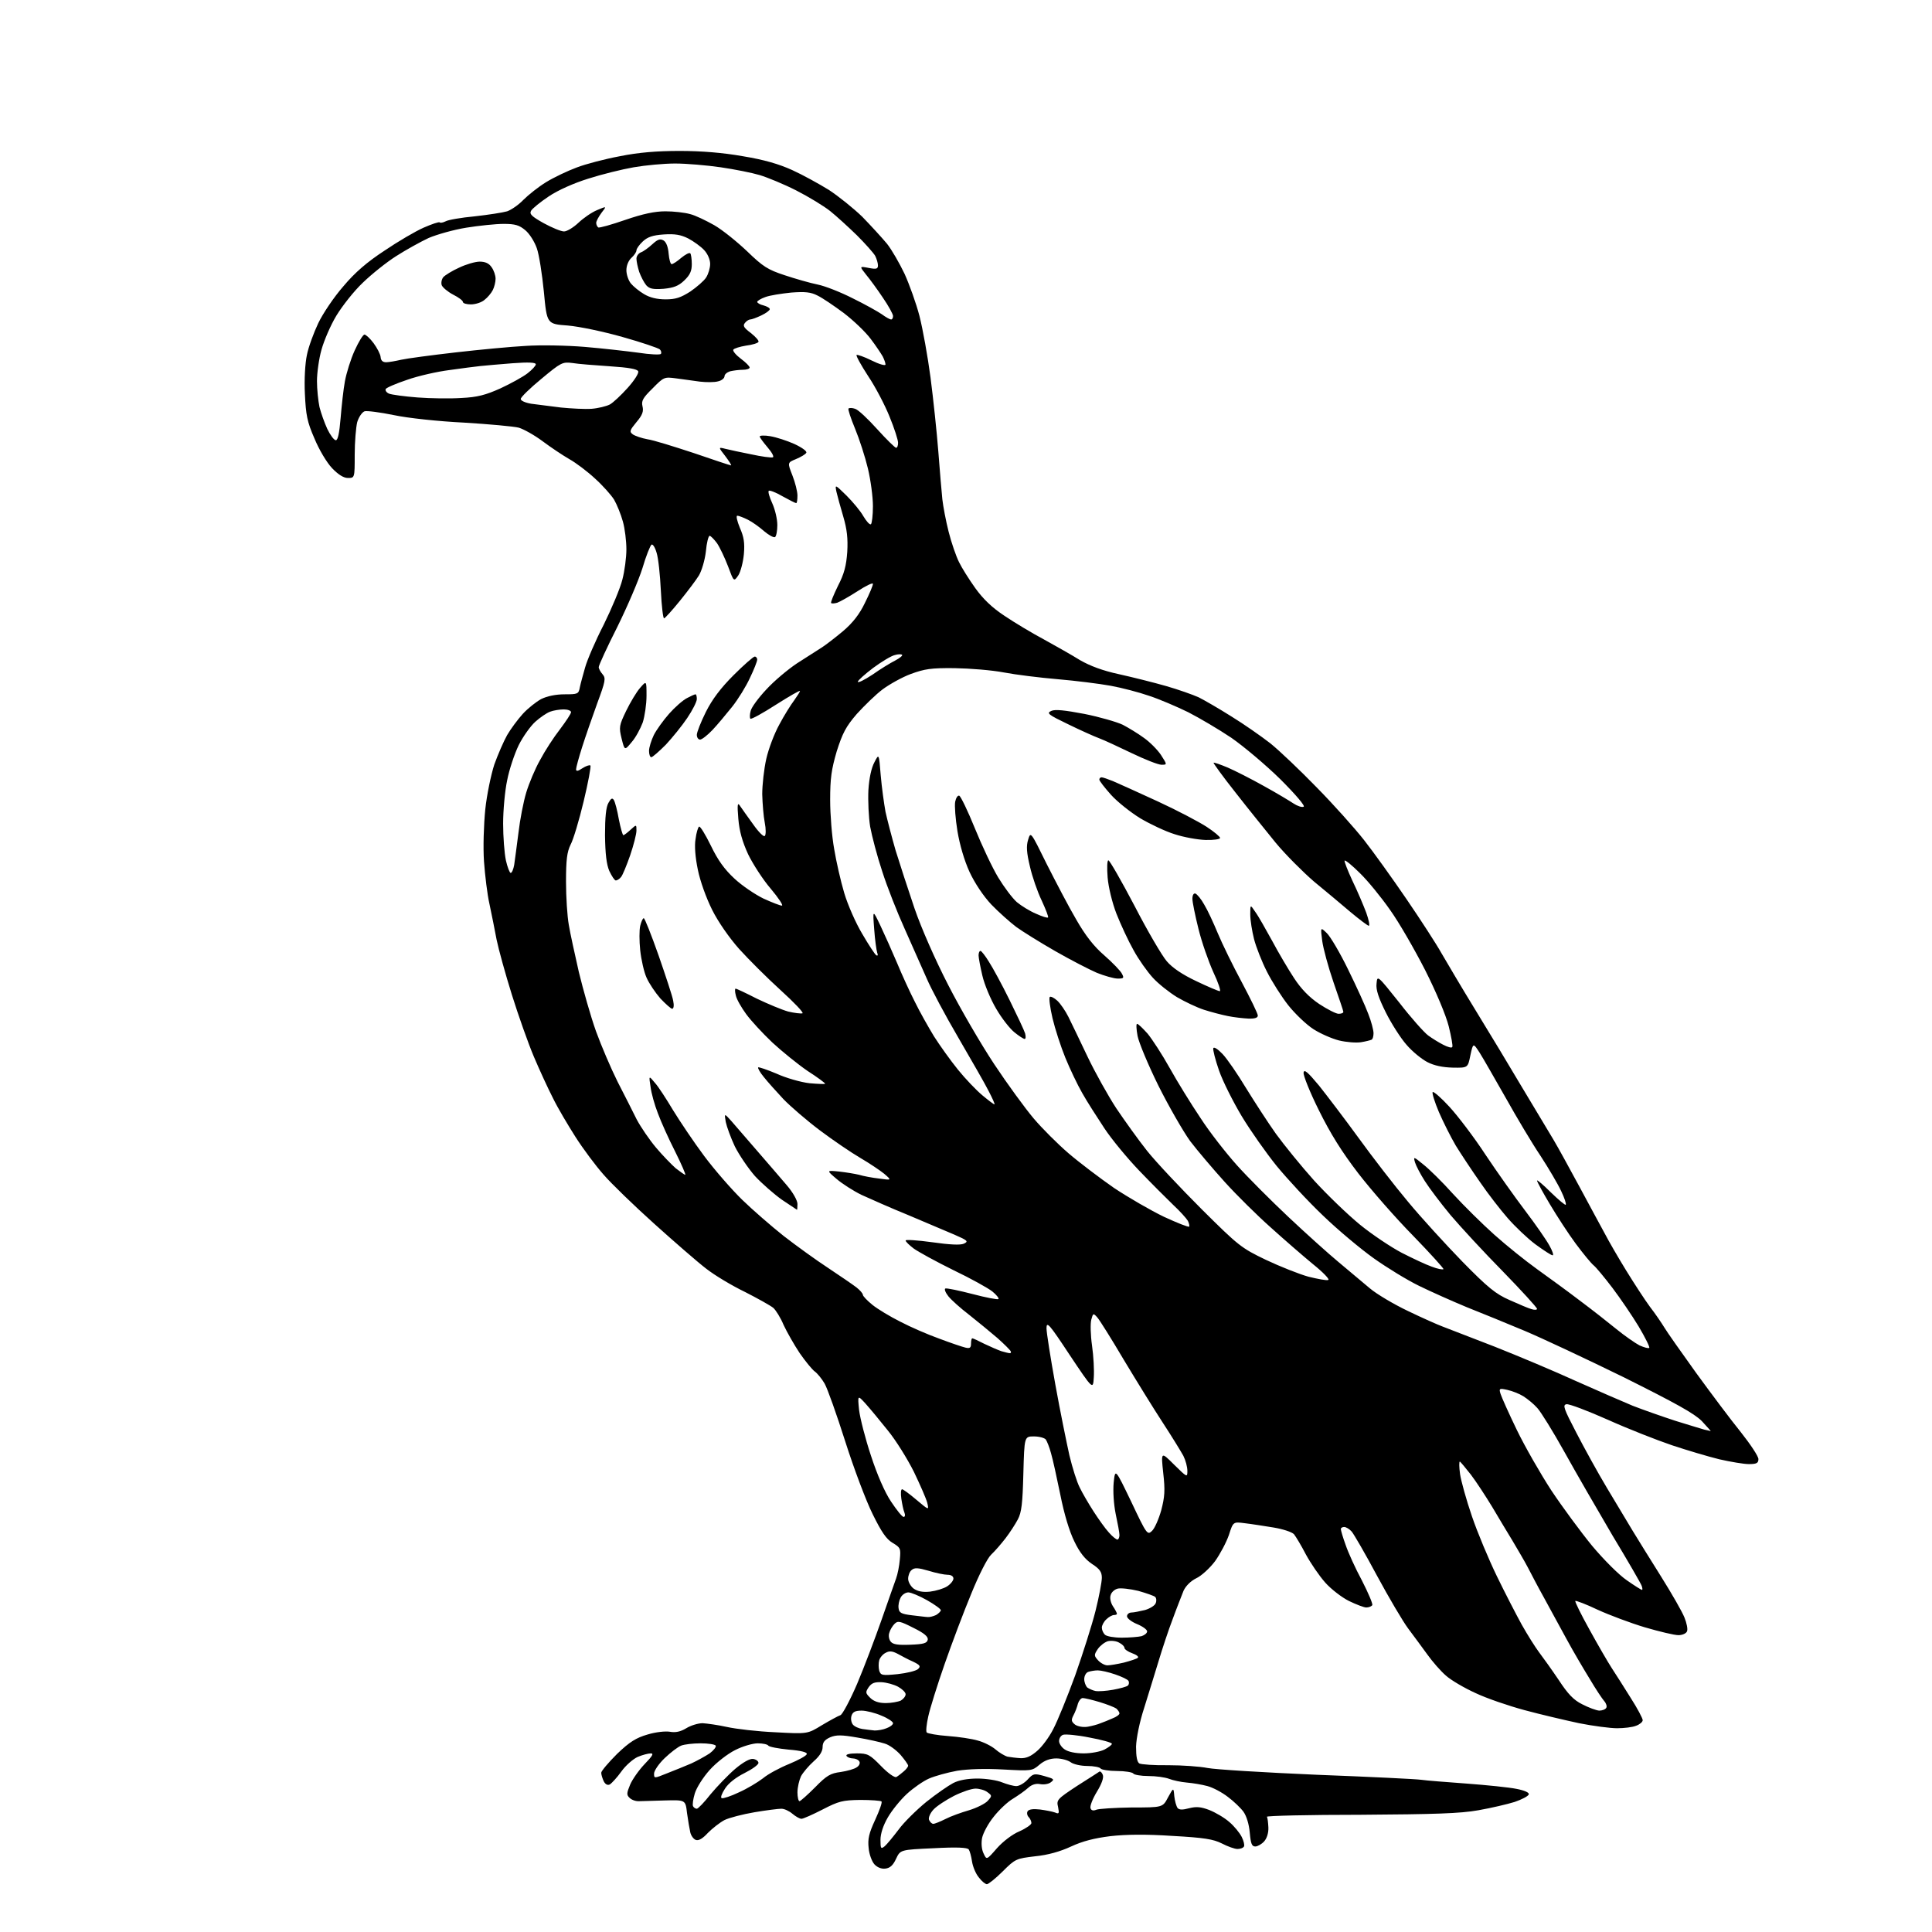 <?xml version="1.0" encoding="UTF-8" standalone="no"?>
<svg 
  version="1.1" 
  xmlns="http://www.w3.org/2000/svg" 
  xmlns:xlink="http://www.w3.org/1999/xlink" 
  xmlns:svg="http://www.w3.org/2000/svg"
  xmlns:rdf="http://www.w3.org/1999/02/22-rdf-syntax-ns#"
  xmlns:cc="http://creativecommons.org/ns#"
  xmlns:dc="http://purl.org/dc/elements/1.1/"
  viewBox="0 0 768 768"
  width="768"
  height="768"
>
<style>svg {background-color: white; }</style>"
<path stroke="none" fill="black" fill-rule="evenodd" d="M392.3,749.0C391.7,749.0 390.2,747.8 389.1,746.3C387.9,744.9 386.7,742.0 386.4,740.0C386.1,737.9 385.5,735.8 385.1,735.2C384.6,734.4 380.4,734.2 371.1,734.7C357.9,735.3 357.9,735.3 356.2,738.9C355.0,741.5 353.8,742.6 351.9,742.8C350.4,743.0 348.7,742.3 347.6,741.1C346.6,740.0 345.5,737.1 345.3,734.6C344.9,731.0 345.4,728.8 347.9,723.4C349.6,719.7 350.8,716.4 350.4,716.1C350.1,715.8 346.3,715.5 342.0,715.5C334.9,715.6 333.4,716.0 327.0,719.3C323.1,721.3 319.3,723.0 318.6,723.0C317.9,723.0 316.3,722.1 315.0,721.0C313.7,719.9 311.8,719.0 310.6,719.0C309.4,719.0 304.6,719.6 299.9,720.4C295.2,721.2 289.8,722.6 288.0,723.5C286.1,724.5 283.2,726.8 281.4,728.6C279.3,730.9 277.7,731.8 276.6,731.4C275.7,731.1 274.7,729.7 274.4,728.4C274.1,727.1 273.5,723.6 273.1,720.7C272.5,715.5 272.5,715.5 264.5,715.7C260.1,715.8 255.4,716.0 254.1,716.0C252.8,716.1 251.1,715.5 250.3,714.7C249.0,713.5 249.1,712.8 250.5,709.4C251.4,707.3 254.0,703.6 256.3,701.2C259.3,698.1 260.0,697.0 258.7,697.0C257.7,697.0 255.4,697.6 253.5,698.4C251.7,699.2 248.7,701.8 247.0,704.2C245.3,706.6 243.2,708.8 242.5,709.3C241.6,709.8 240.7,709.4 240.0,708.1C239.5,707.0 239.0,705.5 239.0,704.7C239.0,704.0 241.9,700.6 245.3,697.2C250.3,692.4 252.9,690.8 257.4,689.5C260.7,688.5 264.5,688.1 266.3,688.4C268.5,688.8 270.5,688.4 272.8,687.0C274.6,685.9 277.5,685.0 279.3,685.0C281.0,685.1 285.4,685.7 289.0,686.5C292.6,687.3 301.2,688.3 308.2,688.6C321.0,689.3 321.0,689.3 326.7,685.8C329.9,683.9 333.2,682.1 334.1,681.8C334.9,681.5 337.9,675.9 340.7,669.4C343.5,662.8 347.8,651.4 350.4,644.0C353.0,636.6 355.6,629.1 356.2,627.5C356.8,625.9 357.5,622.4 357.7,619.9C358.1,615.6 358.0,615.2 354.8,613.3C352.3,611.8 350.4,609.0 346.9,601.9C344.3,596.7 339.4,583.7 336.0,573.0C332.6,562.3 328.9,551.9 327.8,550.0C326.7,548.1 324.9,545.9 323.9,545.2C322.9,544.5 320.2,541.2 317.9,537.9C315.7,534.6 312.8,529.5 311.5,526.7C310.3,523.8 308.4,520.8 307.4,519.9C306.3,519.0 301.3,516.2 296.2,513.6C291.0,511.1 284.0,506.9 280.7,504.3C277.3,501.7 268.0,493.6 260.0,486.4C252.0,479.2 242.9,470.4 239.9,466.9C236.8,463.4 231.8,456.7 228.8,452.0C225.8,447.3 221.7,440.4 219.8,436.5C217.8,432.6 214.4,425.2 212.2,420.0C210.0,414.8 206.1,403.8 203.5,395.5C200.9,387.2 198.2,377.4 197.4,373.5C196.7,369.6 195.4,363.4 194.6,359.5C193.7,355.6 192.8,348.0 192.4,342.5C192.0,336.8 192.3,327.9 192.9,321.8C193.5,316.0 195.2,307.9 196.5,303.9C197.9,300.0 200.2,294.7 201.6,292.2C203.0,289.8 205.8,286.0 207.8,283.8C209.8,281.6 213.1,279.0 215.1,277.9C217.5,276.7 221.0,276.0 224.4,276.0C229.7,276.0 230.0,275.9 230.5,273.2C230.8,271.7 231.8,268.1 232.6,265.3C233.4,262.4 236.7,254.7 240.0,248.3C243.2,241.8 246.6,233.7 247.4,230.4C248.3,227.0 249.0,221.6 249.0,218.4C249.0,215.1 248.4,210.1 247.6,207.3C246.8,204.4 245.2,200.5 244.1,198.6C242.9,196.7 239.5,192.9 236.5,190.2C233.6,187.5 229.0,184.0 226.3,182.5C223.7,181.0 218.9,177.8 215.7,175.4C212.5,173.0 208.2,170.6 206.2,170.0C204.2,169.5 194.4,168.6 184.5,168.0C174.3,167.5 162.1,166.2 156.5,165.0C151.1,163.9 145.8,163.2 144.9,163.5C143.9,163.9 142.6,165.8 142.0,167.8C141.5,169.8 141.0,175.7 141.0,180.8C141.0,190.0 141.0,190.0 138.3,190.0C136.6,190.0 134.5,188.7 132.0,186.1C129.9,183.9 126.8,178.7 125.0,174.3C122.1,167.7 121.6,165.0 121.2,156.6C120.9,150.8 121.3,144.4 122.0,141.1C122.6,138.0 124.7,132.3 126.5,128.5C128.3,124.7 132.8,118.0 136.5,113.8C141.1,108.3 146.0,104.1 152.9,99.6C158.2,96.0 165.2,91.9 168.4,90.5C171.6,89.1 174.5,88.1 174.8,88.4C175.0,88.7 176.1,88.5 177.1,88.0C178.1,87.4 183.3,86.5 188.7,86.0C194.1,85.4 199.9,84.5 201.6,84.0C203.3,83.4 206.2,81.4 208.1,79.4C210.0,77.5 214.0,74.3 217.1,72.4C220.2,70.5 225.7,67.9 229.2,66.6C232.8,65.2 240.5,63.2 246.4,62.1C253.8,60.6 261.1,60.0 270.2,60.0C278.8,60.0 287.4,60.7 295.3,62.1C303.8,63.5 309.6,65.2 314.9,67.6C319.1,69.5 325.6,73.1 329.5,75.5C333.3,78.0 339.3,82.8 342.8,86.2C346.2,89.7 350.6,94.5 352.6,96.9C354.5,99.3 357.6,104.7 359.6,108.9C361.5,113.1 364.2,120.6 365.5,125.6C366.8,130.7 368.8,141.7 369.9,150.1C371.0,158.6 372.4,171.8 373.0,179.5C373.6,187.2 374.3,195.8 374.6,198.5C374.9,201.2 376.0,207.1 377.1,211.4C378.2,215.8 380.1,221.2 381.2,223.4C382.3,225.7 385.2,230.3 387.7,233.8C390.8,238.1 394.3,241.5 399.3,244.8C403.3,247.5 410.3,251.7 415.0,254.2C419.7,256.8 426.1,260.4 429.3,262.4C433.3,264.7 438.3,266.6 444.8,268.0C450.2,269.2 458.6,271.3 463.5,272.7C468.4,274.1 474.3,276.2 476.5,277.2C478.7,278.3 484.6,281.7 489.5,284.8C494.4,287.8 501.4,292.7 505.0,295.5C508.6,298.4 516.9,306.3 523.5,313.1C530.1,319.8 538.5,329.2 542.2,333.9C545.9,338.6 553.5,349.2 559.1,357.4C564.7,365.6 571.0,375.3 573.0,378.9C575.1,382.5 581.1,392.7 586.5,401.5C591.9,410.3 600.3,424.2 605.2,432.5C610.2,440.8 615.7,450.0 617.5,453.0C619.3,456.0 624.0,464.6 628.0,472.0C632.0,479.4 636.5,487.8 638.0,490.5C639.4,493.2 643.2,499.8 646.4,505.0C649.6,510.2 653.9,516.8 655.9,519.5C658.0,522.2 660.5,525.9 661.6,527.7C662.6,529.4 668.3,537.5 674.2,545.7C680.1,553.8 688.1,564.5 692.0,569.3C695.8,574.1 699.0,578.9 699.0,580.0C699.0,581.6 698.3,582.0 695.2,582.0C693.2,582.0 687.9,581.1 683.5,580.1C679.0,579.0 670.6,576.5 664.6,574.5C658.7,572.5 647.2,568.0 639.2,564.4C631.1,560.8 623.7,558.0 622.7,558.2C621.1,558.5 621.6,559.9 626.6,569.5C629.7,575.5 635.2,585.5 638.8,591.5C642.4,597.5 647.0,605.2 649.0,608.5C651.0,611.8 656.1,620.0 660.3,626.7C664.5,633.4 668.7,640.7 669.6,643.0C670.5,645.2 671.0,647.7 670.6,648.5C670.3,649.3 668.8,650.0 667.2,650.0C665.6,650.0 659.7,648.6 653.9,646.9C648.2,645.2 639.7,642.0 635.1,639.9C630.5,637.7 626.5,636.2 626.2,636.4C626.0,636.7 628.5,641.8 631.9,647.9C635.2,653.9 639.2,660.8 640.7,663.1C642.2,665.4 645.6,670.7 648.2,674.9C650.9,679.1 653.0,683.1 653.0,683.8C653.0,684.5 651.8,685.5 650.4,686.0C649.0,686.6 645.6,687.0 642.8,687.0C640.1,687.0 633.2,686.1 627.7,685.0C622.1,683.8 612.3,681.5 606.0,679.8C599.7,678.1 590.9,675.1 586.5,673.0C582.1,671.0 576.8,667.9 574.8,666.1C572.7,664.3 569.4,660.5 567.4,657.7C565.3,654.8 561.9,650.2 559.8,647.4C557.7,644.6 552.1,635.1 547.4,626.4C542.7,617.6 538.1,609.7 537.3,608.8C536.4,607.8 535.1,607.0 534.3,607.0C533.6,607.0 533.0,607.4 533.0,607.8C533.0,608.3 533.8,611.1 534.9,614.1C535.9,617.1 538.8,623.5 541.4,628.3C543.9,633.2 545.8,637.6 545.5,638.1C545.1,638.6 544.1,639.0 543.1,639.0C542.2,639.0 539.1,637.8 536.2,636.4C533.4,635.0 529.1,631.7 526.8,629.1C524.4,626.4 521.0,621.4 519.1,617.9C517.3,614.4 515.1,610.8 514.4,609.9C513.6,609.0 509.9,607.8 506.2,607.2C502.5,606.6 497.4,605.8 494.8,605.5C490.2,604.9 490.2,604.9 488.5,610.2C487.5,613.1 485.0,617.8 483.0,620.6C480.9,623.4 477.5,626.5 475.5,627.4C473.3,628.5 471.4,630.4 470.5,632.3C469.8,634.1 467.8,639.1 466.2,643.5C464.5,647.9 462.0,655.5 460.5,660.5C459.0,665.5 456.4,673.8 454.8,679.0C453.0,684.5 451.7,690.9 451.6,694.3C451.6,698.3 452.0,700.4 452.9,701.0C453.7,701.4 458.9,701.8 464.4,701.7C470.0,701.7 477.0,702.2 480.0,702.8C483.0,703.4 502.6,704.6 523.5,705.5C544.4,706.3 563.1,707.2 565.0,707.5C566.9,707.8 575.0,708.4 583.0,709.0C591.0,709.6 599.9,710.5 602.8,711.1C606.0,711.7 608.0,712.6 607.7,713.3C607.5,714.0 605.0,715.3 602.1,716.3C599.2,717.2 592.8,718.7 587.7,719.6C580.5,720.9 570.3,721.2 540.9,721.4C520.1,721.4 503.4,721.8 503.6,722.2C503.9,722.6 504.1,724.5 504.2,726.4C504.3,728.6 503.6,730.8 502.5,732.0C501.5,733.1 499.9,734.0 499.0,734.0C497.6,734.0 497.2,732.9 496.8,728.5C496.5,725.1 495.5,721.9 494.3,720.2C493.2,718.7 490.4,716.0 488.1,714.3C485.8,712.5 482.2,710.6 480.0,710.0C477.8,709.4 474.2,708.8 471.8,708.6C469.4,708.4 466.2,707.7 464.7,707.1C463.1,706.5 459.5,706.0 456.5,706.0C453.5,706.0 450.8,705.5 450.5,705.0C450.2,704.5 447.2,704.0 444.0,704.0C440.8,704.0 437.8,703.5 437.5,703.0C437.2,702.5 434.8,702.0 432.2,702.0C429.6,702.0 426.6,701.3 425.6,700.5C424.5,699.7 421.9,699.0 419.9,699.0C417.4,699.0 415.2,699.8 413.2,701.5C410.3,704.0 409.9,704.0 398.8,703.4C391.5,703.0 385.0,703.2 380.5,703.9C376.6,704.6 371.6,706.0 369.3,707.0C367.0,708.0 363.0,710.8 360.5,713.1C357.9,715.5 354.5,719.7 352.9,722.5C351.1,725.6 350.0,728.9 350.0,731.4C350.0,734.9 350.2,735.1 351.7,733.9C352.6,733.1 355.0,730.2 357.2,727.3C359.3,724.4 364.3,719.5 368.2,716.3C372.2,713.1 377.0,709.8 378.9,708.8C381.2,707.6 384.7,707.0 388.6,707.0C392.0,707.0 396.4,707.7 398.3,708.5C400.3,709.3 402.9,710.0 404.0,710.0C405.2,710.0 407.2,708.8 408.5,707.4C410.7,705.0 411.1,704.9 415.1,706.0C419.0,707.1 419.3,707.3 417.7,708.5C416.8,709.2 414.9,709.5 413.4,709.2C411.8,708.9 410.1,709.4 408.7,710.7C407.5,711.8 404.8,713.7 402.7,715.0C400.6,716.2 397.1,719.5 395.0,722.2C392.8,724.9 390.8,728.7 390.4,730.6C390.0,732.7 390.2,735.2 391.0,736.8C392.2,739.4 392.2,739.4 396.3,734.7C398.7,732.0 402.5,729.1 405.2,728.0C407.9,726.8 410.0,725.3 410.0,724.7C410.0,724.0 409.5,722.9 408.9,722.3C408.3,721.7 408.1,720.6 408.5,720.0C409.0,719.2 410.8,719.0 413.4,719.3C415.6,719.6 418.3,720.1 419.4,720.5C421.0,721.2 421.1,720.9 420.6,718.3C419.9,715.5 420.3,715.1 428.2,709.9C432.8,707.0 436.8,704.4 437.1,704.2C437.5,704.1 438.1,704.7 438.4,705.6C438.8,706.7 437.9,709.2 436.0,712.3C434.3,715.1 433.2,718.0 433.5,718.8C433.8,719.7 434.6,719.9 435.8,719.4C436.7,719.0 443.1,718.6 449.8,718.5C462.2,718.5 462.2,718.5 464.3,714.5C466.5,710.5 466.5,710.5 466.8,714.0C467.0,715.9 467.6,718.0 468.1,718.7C468.8,719.5 470.1,719.5 472.7,718.8C475.5,718.1 477.3,718.2 480.7,719.5C483.2,720.5 486.8,722.6 488.7,724.3C490.6,725.9 492.8,728.6 493.6,730.2C494.4,731.8 494.8,733.5 494.5,734.0C494.2,734.6 493.0,735.0 491.9,735.0C490.8,735.0 488.0,734.0 485.7,732.8C482.3,731.1 478.7,730.5 466.0,729.8C455.5,729.1 447.6,729.2 441.4,729.9C435.0,730.7 430.3,731.9 425.8,734.0C421.5,736.0 416.6,737.4 411.5,737.9C404.0,738.8 403.6,738.9 398.6,743.9C395.8,746.7 392.9,749.0 392.3,749.0zM371.0,725.0C371.6,725.0 373.8,724.1 375.8,723.1C377.9,722.0 382.1,720.5 385.2,719.6C388.2,718.7 391.6,717.0 392.6,715.9C394.4,713.9 394.4,713.8 392.5,712.4C391.5,711.6 389.3,711.0 387.8,711.0C386.2,711.0 382.4,712.3 379.2,713.9C376.1,715.5 372.4,717.9 371.1,719.3C369.7,720.8 369.0,722.6 369.3,723.4C369.7,724.3 370.4,725.0 371.0,725.0zM277.0,719.0C277.5,719.0 280.0,716.4 282.5,713.2C285.1,710.1 289.4,705.6 292.2,703.2C295.4,700.5 298.1,699.0 299.4,699.2C300.6,699.4 301.5,700.1 301.5,700.8C301.5,701.5 299.0,703.3 296.0,704.8C292.6,706.5 289.6,708.8 288.2,711.0C286.9,713.0 286.3,714.6 286.9,714.8C287.5,715.0 290.6,714.0 293.7,712.5C296.9,711.1 301.2,708.5 303.3,706.9C305.3,705.2 310.0,702.7 313.7,701.2C317.3,699.7 320.5,698.0 320.7,697.3C321.0,696.6 318.6,695.9 313.5,695.5C309.4,695.1 305.7,694.4 305.4,693.9C305.1,693.4 303.2,693.0 301.2,693.0C299.2,693.0 295.1,694.2 292.2,695.7C289.2,697.2 284.7,700.7 282.1,703.6C279.5,706.5 276.9,710.6 276.2,712.9C275.5,715.2 275.2,717.5 275.5,718.0C275.8,718.6 276.5,719.0 277.0,719.0zM317.8,716.0C318.2,716.0 321.0,713.5 324.0,710.5C328.6,705.8 330.1,704.9 334.2,704.4C336.8,704.0 339.7,703.2 340.6,702.5C341.6,701.9 342.0,700.8 341.6,700.2C341.2,699.5 340.0,699.0 339.0,699.0C338.0,699.0 336.8,698.5 336.5,698.0C336.1,697.4 337.7,697.0 340.6,697.0C344.9,697.0 345.7,697.4 350.2,702.0C353.0,704.9 355.6,706.7 356.3,706.4C357.0,706.0 358.3,705.0 359.2,704.2C360.2,703.4 361.0,702.3 361.0,701.9C361.0,701.4 359.6,699.5 358.0,697.6C356.3,695.7 353.5,693.6 351.7,693.1C349.9,692.5 345.0,691.4 340.8,690.7C334.5,689.6 332.4,689.6 330.0,690.6C327.8,691.6 327.0,692.6 327.0,694.5C327.0,696.2 325.8,698.1 323.4,700.2C321.5,701.9 319.2,704.6 318.4,706.1C317.7,707.6 317.0,710.5 317.0,712.5C317.0,714.4 317.4,716.0 317.8,716.0zM265.2,704.9C268.1,703.8 272.4,702.0 274.8,701.0C277.2,699.9 280.4,698.1 282.1,697.0C283.7,695.8 284.8,694.4 284.5,693.9C284.1,693.4 281.5,693.0 278.5,693.0C275.5,693.0 272.1,693.4 270.8,693.9C269.5,694.4 266.6,696.6 264.2,698.9C261.9,701.1 260.0,703.9 260.0,705.0C260.0,707.0 260.0,707.0 265.2,704.9zM405.7,698.9C408.0,699.0 409.9,698.1 412.3,696.0C414.2,694.4 417.1,690.5 418.7,687.3C420.4,684.1 424.3,674.5 427.4,666.0C430.4,657.5 434.1,645.9 435.5,640.3C436.9,634.7 438.0,628.8 438.0,627.2C438.0,624.9 437.2,623.7 434.1,621.7C431.4,619.9 429.2,617.2 427.1,612.8C425.1,608.8 423.0,601.8 421.5,594.2C420.1,587.4 418.5,580.0 417.8,577.7C417.2,575.4 416.2,572.9 415.7,572.2C415.2,571.6 413.1,571.0 411.0,571.0C407.2,571.0 407.2,571.0 406.8,585.8C406.5,597.6 406.1,601.2 404.6,604.0C403.6,605.9 401.4,609.3 399.7,611.5C398.0,613.7 395.5,616.6 394.0,618.0C392.5,619.4 389.1,626.1 386.1,633.5C383.1,640.7 378.4,653.2 375.5,661.5C372.6,669.8 369.7,679.1 369.0,682.3C368.3,685.4 368.0,688.3 368.4,688.7C368.8,689.1 372.6,689.8 376.8,690.1C381.0,690.4 386.4,691.2 388.7,691.9C391.0,692.5 394.2,694.1 395.7,695.4C397.2,696.7 399.4,698.0 400.5,698.3C401.6,698.5 403.9,698.8 405.7,698.9zM430.8,697.0C433.7,697.0 437.4,696.3 439.0,695.5C440.7,694.6 442.0,693.6 442.0,693.2C442.0,692.7 438.0,691.6 433.1,690.7C428.2,689.7 423.5,689.3 422.6,689.6C421.7,689.9 421.0,691.0 421.0,692.1C421.0,693.1 422.0,694.6 423.2,695.4C424.6,696.4 427.6,697.0 430.8,697.0zM347.7,687.9C348.9,687.9 351.0,687.6 352.4,687.0C353.8,686.5 355.0,685.6 355.0,685.0C355.0,684.4 352.9,683.0 350.4,682.0C347.9,680.9 344.3,680.0 342.5,680.0C340.0,680.0 339.0,680.5 338.5,682.0C338.1,683.2 338.4,684.7 339.0,685.5C339.6,686.3 341.4,687.1 342.8,687.3C344.3,687.5 346.5,687.8 347.7,687.9zM432.4,686.4C434.1,686.1 436.4,685.5 437.5,685.0C438.6,684.6 440.7,683.8 442.2,683.1C443.8,682.5 445.0,681.6 445.0,681.1C445.0,680.6 444.4,679.8 443.8,679.2C443.1,678.7 440.1,677.5 437.1,676.6C434.1,675.7 431.1,675.0 430.4,675.0C429.7,675.0 428.9,676.0 428.5,677.2C428.2,678.5 427.4,680.6 426.7,681.9C425.7,683.8 425.9,684.4 427.4,685.6C428.5,686.3 430.5,686.7 432.4,686.4zM635.7,680.0C636.9,680.0 638.2,679.5 638.5,678.9C638.9,678.4 638.5,677.1 637.7,676.2C636.9,675.3 634.3,671.4 632.0,667.5C629.6,663.6 625.4,656.5 622.7,651.5C620.0,646.5 615.9,639.1 613.7,635.0C611.4,630.9 608.6,625.5 607.3,623.0C606.0,620.5 603.2,615.8 601.2,612.4C599.2,609.1 595.5,603.0 593.1,598.9C590.6,594.8 586.9,589.1 584.7,586.2C582.5,583.4 580.5,581.0 580.3,581.0C580.0,581.0 580.0,583.2 580.4,586.0C580.8,588.7 582.9,596.3 585.1,602.7C587.3,609.2 591.8,619.9 595.0,626.5C598.2,633.1 602.7,641.8 604.9,645.8C607.2,649.9 610.3,654.8 611.8,656.8C613.4,658.9 616.9,663.8 619.6,667.8C623.2,673.3 625.5,675.8 629.0,677.5C631.5,678.8 634.5,679.9 635.7,680.0zM352.1,677.0C354.3,677.0 357.0,676.5 358.1,676.0C359.1,675.4 360.0,674.3 360.0,673.5C360.0,672.7 358.6,671.4 357.0,670.5C355.3,669.6 352.4,668.8 350.4,668.7C347.7,668.6 346.5,669.0 345.3,670.7C344.0,672.7 344.0,673.0 345.9,674.9C347.3,676.3 349.3,677.0 352.1,677.0zM442.5,671.7C445.2,671.2 447.9,670.5 448.4,670.0C448.8,669.6 448.9,668.7 448.6,668.2C448.3,667.6 445.9,666.5 443.3,665.6C440.7,664.7 437.6,664.0 436.4,664.0C435.2,664.0 433.5,664.3 432.6,664.6C431.7,664.9 431.0,666.2 431.0,667.5C431.0,668.7 431.6,670.2 432.2,670.8C432.9,671.3 434.4,672.0 435.5,672.2C436.6,672.4 439.8,672.2 442.5,671.7zM356.8,665.5C360.5,665.1 364.1,664.2 364.9,663.5C366.1,662.4 365.8,661.9 362.9,660.5C361.0,659.7 358.3,658.2 356.8,657.4C354.7,656.3 353.5,656.2 352.1,657.0C351.0,657.5 349.8,658.9 349.5,660.0C349.2,661.1 349.2,662.9 349.5,664.1C350.1,666.0 350.7,666.1 356.8,665.5zM440.2,662.0C441.3,662.0 444.2,661.5 446.8,660.9C449.4,660.2 451.9,659.4 452.3,659.0C452.8,658.6 451.8,657.8 450.1,657.2C448.4,656.6 447.0,655.6 447.0,655.1C447.0,654.5 446.1,653.6 444.9,653.0C443.8,652.3 441.7,652.1 440.4,652.4C439.1,652.8 437.3,654.2 436.4,655.5C434.8,657.9 434.9,658.2 436.5,660.0C437.5,661.1 439.2,662.0 440.2,662.0zM361.9,653.8C367.2,653.6 368.5,653.2 368.8,651.8C369.0,650.6 367.4,649.2 363.1,647.1C357.8,644.4 356.9,644.2 355.6,645.5C354.8,646.3 353.8,647.9 353.5,649.1C353.1,650.2 353.4,651.8 354.1,652.6C355.0,653.7 357.0,654.0 361.9,653.8zM445.9,651.0C449.0,651.0 452.5,650.7 453.8,650.4C455.0,650.0 456.0,649.2 456.0,648.5C456.0,647.8 454.2,646.5 452.0,645.6C449.8,644.7 448.0,643.3 448.0,642.5C448.0,641.7 448.8,641.0 449.8,641.0C450.7,641.0 453.1,640.5 455.2,640.0C457.2,639.4 459.1,638.2 459.4,637.3C459.8,636.4 459.7,635.3 459.2,634.8C458.8,634.4 455.7,633.3 452.5,632.4C449.2,631.6 445.5,631.2 444.3,631.5C443.1,631.8 441.8,632.9 441.5,634.1C441.1,635.2 441.5,637.1 442.4,638.5C443.3,639.8 444.0,641.2 444.0,641.5C444.0,641.8 443.5,642.0 442.8,642.0C442.2,642.0 440.8,642.7 439.8,643.7C438.8,644.6 438.0,646.1 438.0,647.0C438.0,647.9 438.5,649.1 439.2,649.8C439.9,650.5 442.9,651.0 445.9,651.0zM368.8,642.8C369.5,642.9 371.0,642.5 372.1,642.0C373.1,641.4 374.0,640.5 374.0,640.1C374.0,639.6 371.5,637.8 368.5,636.1C365.5,634.4 362.1,633.0 361.1,633.0C360.0,633.0 358.6,633.9 358.0,635.1C357.4,636.2 357.0,638.1 357.2,639.3C357.4,641.1 358.3,641.6 362.5,642.1C365.2,642.4 368.1,642.8 368.8,642.8zM369.7,632.7C372.1,632.4 375.1,631.5 376.5,630.6C377.9,629.7 379.0,628.3 379.0,627.5C379.0,626.6 378.1,626.0 376.7,626.0C375.4,626.0 372.0,625.3 369.1,624.4C365.0,623.2 363.5,623.1 362.4,624.1C361.6,624.7 361.0,626.3 361.0,627.6C361.0,628.8 362.0,630.6 363.2,631.5C364.8,632.6 366.8,633.0 369.7,632.7zM652.7,632.0C653.0,632.0 652.9,631.3 652.6,630.4C652.3,629.5 647.1,620.5 641.0,610.4C635.0,600.2 626.4,585.3 621.9,577.2C617.4,569.1 612.5,561.2 611.1,559.7C609.7,558.1 607.1,556.0 605.5,555.0C603.9,554.0 601.0,552.9 599.2,552.5C596.0,551.8 595.8,551.9 596.5,554.1C596.9,555.4 599.8,561.9 603.0,568.5C606.2,575.1 612.4,585.9 616.7,592.5C621.1,599.1 628.4,609.0 632.9,614.5C637.6,620.1 643.6,626.1 646.7,628.2C649.7,630.3 652.4,632.0 652.7,632.0zM444.2,612.0C444.6,612.0 445.0,611.2 445.0,610.2C445.0,609.3 444.3,605.5 443.5,601.8C442.7,597.8 442.4,592.8 442.7,589.4C443.3,583.7 443.3,583.7 449.7,597.0C455.8,609.9 456.1,610.3 457.9,608.6C459.0,607.6 460.6,603.9 461.6,600.4C463.0,595.0 463.2,592.5 462.4,585.5C461.5,577.0 461.5,577.0 466.7,582.2C471.9,587.3 472.0,587.4 472.0,584.7C472.0,583.1 471.3,580.5 470.4,578.7C469.4,576.9 465.8,571.0 462.2,565.5C458.6,560.0 451.7,548.8 446.7,540.5C441.8,532.2 437.1,524.7 436.2,523.7C434.6,521.9 434.5,522.0 433.8,524.6C433.4,526.1 433.5,530.7 434.1,534.9C434.7,539.1 435.0,544.8 434.8,547.5C434.5,552.5 434.5,552.5 425.2,538.6C417.1,526.3 416.0,525.1 416.0,528.0C416.0,529.7 417.6,539.8 419.5,550.3C421.4,560.9 424.0,573.5 425.1,578.5C426.3,583.5 428.1,589.2 429.2,591.3C430.2,593.4 432.7,597.7 434.7,600.8C436.7,603.9 439.4,607.7 440.8,609.2C442.2,610.8 443.7,612.0 444.2,612.0zM359.2,603.0C359.8,603.0 359.9,602.2 359.5,601.2C359.1,600.3 358.6,597.8 358.3,595.8C358.0,593.7 358.1,592.0 358.6,592.0C359.0,592.0 361.6,593.9 364.3,596.2C369.3,600.4 369.3,600.4 368.6,597.4C368.2,595.8 365.8,590.3 363.3,585.1C360.7,579.9 356.1,572.5 352.9,568.6C349.8,564.7 345.8,559.9 344.1,558.0C340.9,554.5 340.9,554.5 341.5,560.5C341.9,563.8 344.0,572.0 346.2,578.6C348.6,586.0 351.7,593.2 354.2,596.9C356.4,600.2 358.6,603.0 359.2,603.0zM680.0,568.9C680.2,568.9 678.6,567.2 676.5,564.9C673.4,561.8 666.1,557.8 645.5,547.5C630.6,540.2 612.9,531.9 606.0,529.0C599.1,526.1 588.8,521.9 583.0,519.6C577.2,517.2 568.7,513.4 564.0,511.1C559.3,508.8 551.3,503.9 546.1,500.2C540.9,496.5 531.8,488.9 525.9,483.2C519.9,477.5 511.7,468.6 507.5,463.5C503.3,458.3 497.1,449.5 493.6,443.7C490.2,438.0 486.1,429.9 484.6,425.6C483.1,421.3 482.1,417.3 482.3,416.7C482.5,416.0 484.1,417.0 486.0,419.0C487.8,420.9 492.0,427.0 495.3,432.5C498.7,438.0 504.0,446.2 507.2,450.7C510.4,455.1 517.2,463.5 522.4,469.3C527.6,475.0 535.8,482.9 540.7,486.9C545.5,490.8 553.0,495.8 557.2,498.0C561.5,500.2 566.8,502.7 569.1,503.5C571.4,504.4 573.5,504.8 573.8,504.5C574.0,504.3 568.6,498.3 561.8,491.3C554.9,484.3 545.1,473.1 540.0,466.5C533.4,457.9 528.9,450.7 524.3,441.4C520.7,434.2 518.0,427.4 518.2,426.4C518.4,424.9 519.8,426.1 524.3,431.5C527.4,435.4 534.5,444.7 540.1,452.4C545.6,460.0 554.4,471.4 559.7,477.7C564.9,484.0 574.7,494.7 581.3,501.5C591.5,511.9 594.6,514.4 600.1,516.8C603.7,518.4 607.6,520.1 608.8,520.4C610.0,520.8 611.0,520.7 611.0,520.3C611.0,519.8 604.9,513.1 597.4,505.4C589.9,497.8 580.6,487.7 576.6,483.0C572.7,478.3 568.1,472.2 566.4,469.5C564.6,466.7 562.9,463.4 562.5,462.1C561.8,459.7 561.9,459.7 565.8,462.9C568.0,464.6 573.4,469.9 577.6,474.6C581.9,479.3 589.3,486.6 594.0,490.8C598.8,495.1 606.4,501.2 611.0,504.5C615.6,507.8 623.3,513.4 628.0,517.0C632.7,520.5 639.2,525.6 642.5,528.3C645.8,531.0 650.0,533.9 651.7,534.8C653.5,535.6 655.2,536.1 655.6,535.8C655.9,535.5 654.0,531.7 651.4,527.3C648.8,523.0 644.1,516.1 641.0,512.0C637.8,507.8 634.5,503.8 633.5,503.0C632.5,502.2 629.3,498.3 626.4,494.4C623.5,490.5 618.9,483.4 616.1,478.7C613.3,474.0 611.0,469.8 611.0,469.3C611.0,468.9 613.5,471.0 616.5,474.0C619.5,476.9 622.2,479.2 622.4,478.9C622.7,478.6 621.9,476.2 620.6,473.5C619.3,470.7 615.6,464.4 612.4,459.5C609.1,454.6 602.9,444.2 598.6,436.5C594.2,428.8 589.6,420.7 588.2,418.5C585.6,414.5 585.6,414.5 584.5,419.5C583.5,424.5 583.5,424.5 577.5,424.4C573.5,424.3 570.1,423.6 567.4,422.2C565.1,421.0 561.4,418.0 559.1,415.3C556.8,412.7 553.1,406.9 550.9,402.5C548.0,396.7 546.9,393.4 547.2,391.0C547.5,387.6 547.5,387.6 556.2,398.5C560.9,404.6 566.1,410.4 567.7,411.6C569.2,412.7 571.9,414.4 573.7,415.3C575.4,416.2 577.1,416.7 577.3,416.2C577.6,415.8 576.9,412.1 575.9,408.0C574.8,403.6 570.9,394.3 566.5,385.6C562.3,377.4 556.1,366.6 552.5,361.6C549.0,356.6 543.7,350.1 540.6,347.1C537.6,344.1 534.8,341.8 534.5,342.1C534.3,342.4 535.7,346.0 537.6,350.1C539.6,354.2 542.0,359.9 543.1,362.8C544.1,365.6 544.6,368.0 544.1,368.0C543.7,368.0 540.5,365.6 536.9,362.6C533.4,359.6 526.8,354.1 522.3,350.4C517.9,346.6 511.0,339.7 507.1,335.0C503.3,330.3 496.0,321.3 491.1,315.0C486.1,308.7 482.3,303.4 482.4,303.2C482.6,303.0 485.1,303.9 488.0,305.1C490.8,306.3 497.3,309.6 502.3,312.4C507.4,315.2 512.7,318.4 514.2,319.4C515.7,320.4 517.5,321.0 518.2,320.7C519.0,320.5 515.2,316.0 509.0,309.8C503.2,304.1 494.4,296.7 489.5,293.3C484.6,290.0 476.8,285.4 472.3,283.1C467.8,280.9 460.8,277.9 456.8,276.6C452.8,275.2 445.9,273.4 441.5,272.6C437.1,271.8 427.6,270.6 420.5,270.0C413.4,269.4 403.7,268.2 399.0,267.3C394.3,266.4 385.6,265.7 379.5,265.6C370.1,265.5 367.6,265.9 362.1,267.9C358.6,269.2 353.6,272.0 350.9,274.0C348.2,276.0 343.6,280.5 340.6,283.8C336.2,288.9 334.9,291.5 332.6,298.7C330.5,305.9 330.0,309.4 330.0,318.0C330.0,323.8 330.7,332.6 331.6,337.5C332.4,342.4 334.2,350.3 335.6,355.0C337.0,359.7 340.2,367.0 342.8,371.3C345.3,375.6 347.8,379.4 348.3,379.7C348.9,380.1 349.1,379.7 348.7,378.7C348.4,377.8 347.8,373.6 347.5,369.3C346.9,361.5 346.9,361.5 350.0,368.0C351.7,371.6 354.7,378.3 356.6,382.8C358.5,387.4 361.7,394.4 363.7,398.3C365.6,402.2 369.1,408.4 371.3,412.0C373.6,415.6 377.8,421.5 380.8,425.2C383.7,428.8 388.1,433.4 390.5,435.4C392.9,437.4 395.0,439.0 395.3,439.0C395.6,439.0 394.5,436.6 393.0,433.7C391.5,430.7 386.0,421.2 380.9,412.4C375.8,403.7 370.2,393.2 368.4,389.0C366.6,384.9 362.7,376.1 359.7,369.4C356.7,362.8 352.6,352.4 350.7,346.4C348.7,340.4 346.6,332.4 345.9,328.6C345.3,324.9 345.0,318.3 345.2,314.1C345.5,309.3 346.4,305.2 347.6,303.0C349.4,299.5 349.4,299.5 350.1,308.2C350.5,312.9 351.4,319.4 352.0,322.7C352.7,325.9 354.5,332.8 356.0,338.0C357.6,343.2 361.0,353.6 363.5,361.0C366.2,368.9 371.8,381.6 376.9,391.5C381.7,400.9 389.9,415.0 395.2,423.0C400.5,431.0 407.6,440.7 410.9,444.6C414.2,448.5 420.4,454.7 424.7,458.4C429.0,462.1 437.2,468.3 442.8,472.2C448.5,476.0 457.5,481.2 462.7,483.7C467.9,486.1 472.4,487.9 472.7,487.6C472.9,487.4 472.7,486.3 472.2,485.3C471.6,484.3 469.0,481.4 466.3,478.9C463.7,476.4 457.6,470.3 452.9,465.4C448.2,460.5 441.9,452.9 439.0,448.5C436.1,444.1 432.1,437.9 430.2,434.5C428.3,431.2 425.3,424.9 423.5,420.5C421.7,416.1 419.4,409.0 418.4,404.8C417.4,400.5 416.9,396.7 417.3,396.3C417.7,396.0 419.0,396.6 420.3,397.8C421.5,398.9 423.5,401.8 424.7,404.2C425.9,406.6 429.3,413.7 432.3,420.0C435.3,426.3 440.5,435.6 443.7,440.5C447.0,445.4 452.5,453.1 456.0,457.5C459.5,461.9 469.3,472.3 477.7,480.7C492.3,495.2 493.4,496.1 503.2,500.8C508.9,503.5 516.5,506.5 520.1,507.5C523.8,508.4 527.3,509.1 528.0,508.8C528.7,508.6 525.9,505.7 521.9,502.5C517.9,499.2 510.3,492.6 505.1,487.9C499.8,483.2 491.6,475.1 486.9,469.9C482.2,464.7 476.0,457.4 473.1,453.6C470.3,449.7 464.6,439.8 460.5,431.6C456.4,423.3 452.7,414.4 452.2,411.8C451.7,409.1 451.6,407.0 452.0,407.0C452.5,407.0 454.3,408.8 456.2,410.9C458.0,413.1 462.0,419.2 465.0,424.6C468.0,430.0 473.5,438.9 477.2,444.4C480.8,450.0 487.4,458.4 491.7,463.2C496.0,468.0 505.2,477.2 512.1,483.7C519.0,490.2 528.0,498.3 532.1,501.7C536.2,505.1 541.8,509.8 544.5,512.1C547.2,514.4 554.1,518.5 559.8,521.2C565.4,523.9 571.5,526.6 573.4,527.3C575.2,528.0 584.5,531.6 594.1,535.3C603.7,539.1 618.2,545.2 626.5,549.0C634.8,552.7 644.9,557.1 649.0,558.8C653.1,560.4 660.8,563.1 666.0,564.8C671.2,566.4 676.4,568.0 677.5,568.3C678.6,568.5 679.7,568.8 680.0,568.9zM401.3,537.9C401.8,538.0 402.0,537.6 401.8,537.2C401.6,536.7 399.2,534.3 396.5,531.9C393.7,529.5 388.7,525.4 385.3,522.7C381.9,520.1 378.2,516.8 377.0,515.3C375.8,513.8 375.3,512.4 375.8,512.2C376.4,512.0 381.2,513.0 386.6,514.4C391.9,515.8 396.6,516.7 396.9,516.4C397.2,516.1 396.1,514.7 394.5,513.4C392.9,512.1 385.9,508.2 379.0,504.9C372.1,501.5 365.0,497.6 363.2,496.3C361.5,495.0 360.0,493.6 360.0,493.1C360.0,492.7 364.7,493.0 370.5,493.8C377.5,494.8 381.7,495.0 383.1,494.4C385.1,493.5 384.7,493.1 379.4,490.8C376.1,489.4 367.9,485.9 361.0,483.0C354.1,480.2 345.8,476.5 342.5,475.0C339.2,473.4 334.7,470.5 332.5,468.6C328.5,465.2 328.5,465.2 333.5,465.7C336.2,466.0 339.9,466.6 341.5,467.0C343.1,467.5 346.8,468.2 349.5,468.5C354.5,469.2 354.5,469.2 351.5,466.6C349.9,465.3 345.6,462.4 342.0,460.3C338.4,458.2 331.2,453.3 326.0,449.4C320.8,445.5 314.2,439.8 311.4,436.9C308.6,433.9 305.1,430.0 303.6,428.1C302.1,426.3 301.1,424.5 301.4,424.3C301.6,424.1 304.9,425.2 308.7,426.8C312.4,428.5 318.3,430.2 321.8,430.6C325.2,430.9 328.0,431.0 328.0,430.8C328.0,430.5 324.9,428.2 321.0,425.7C317.2,423.1 310.9,418.0 307.0,414.4C303.1,410.7 298.4,405.6 296.6,403.1C294.7,400.5 292.8,397.2 292.5,395.7C292.1,394.2 292.1,393.0 292.4,393.0C292.8,393.0 296.6,394.8 300.9,397.0C305.3,399.1 310.8,401.4 313.3,402.1C315.8,402.7 318.4,403.0 319.0,402.8C319.6,402.6 315.7,398.5 310.3,393.6C304.9,388.7 297.5,381.3 293.8,377.2C289.9,372.8 285.5,366.5 283.1,361.7C280.7,356.9 278.3,350.2 277.4,345.7C276.4,340.9 276.0,336.2 276.5,333.5C276.8,331.0 277.5,328.8 277.9,328.6C278.3,328.3 280.4,331.7 282.6,336.2C285.4,342.0 288.0,345.6 292.0,349.3C295.0,352.1 300.2,355.6 303.5,357.2C306.8,358.7 310.1,360.0 310.8,360.0C311.5,360.0 309.5,357.0 306.4,353.3C303.3,349.7 299.3,343.5 297.4,339.6C295.1,334.6 293.9,330.4 293.5,325.5C293.0,319.6 293.2,318.8 294.2,320.4C294.9,321.4 297.2,324.7 299.4,327.7C301.5,330.7 303.6,332.8 304.0,332.3C304.5,331.9 304.5,329.5 304.0,327.0C303.5,324.5 303.1,319.4 303.0,315.7C303.0,312.0 303.7,305.7 304.6,301.7C305.5,297.7 307.8,291.6 309.8,288.0C311.7,284.4 314.4,280.1 315.7,278.4C316.9,276.7 318.0,275.0 318.0,274.7C318.0,274.3 313.7,276.8 308.5,280.1C303.2,283.5 298.7,286.0 298.3,285.7C298.0,285.4 298.0,284.0 298.4,282.6C298.7,281.2 301.5,277.4 304.6,274.1C307.7,270.7 313.2,266.1 316.8,263.7C320.5,261.3 324.9,258.5 326.5,257.5C328.1,256.5 332.0,253.5 335.1,250.9C339.0,247.6 341.7,244.1 343.8,239.7C345.6,236.1 347.0,232.8 347.0,232.1C347.0,231.5 344.3,232.8 340.9,235.0C337.5,237.2 333.9,239.2 332.8,239.6C331.7,239.9 330.6,240.0 330.4,239.7C330.1,239.5 331.4,236.4 333.1,232.9C335.6,228.1 336.4,224.9 336.8,219.4C337.1,214.0 336.7,210.4 335.2,205.3C334.1,201.6 332.9,197.2 332.5,195.5C331.9,192.5 331.9,192.5 336.5,197.0C339.0,199.5 342.1,203.2 343.2,205.2C344.4,207.2 345.7,208.7 346.2,208.4C346.6,208.1 347.0,204.9 347.0,201.2C347.0,197.5 346.1,190.8 345.0,186.2C343.9,181.6 341.6,174.5 339.9,170.4C338.2,166.3 337.0,162.7 337.3,162.4C337.6,162.1 338.8,162.1 339.9,162.5C341.1,162.8 345.0,166.5 348.7,170.6C352.4,174.7 355.8,178.0 356.2,178.0C356.7,178.0 357.0,177.1 357.0,176.0C357.0,174.9 355.5,170.2 353.6,165.6C351.8,161.1 348.0,153.8 345.1,149.5C342.3,145.2 340.2,141.4 340.5,141.1C340.8,140.9 343.5,141.8 346.5,143.3C349.5,144.8 352.0,145.5 352.0,144.9C352.0,144.3 351.5,142.9 350.9,141.7C350.2,140.5 348.1,137.3 346.1,134.7C344.1,132.0 339.4,127.5 335.5,124.5C331.6,121.6 326.9,118.4 325.0,117.5C322.3,116.1 320.1,115.9 314.5,116.3C310.7,116.7 306.0,117.4 304.2,118.1C302.5,118.7 301.0,119.6 301.0,120.0C301.0,120.4 302.1,121.1 303.5,121.4C304.9,121.8 306.0,122.4 306.0,122.9C306.0,123.4 304.5,124.5 302.6,125.4C300.7,126.3 298.8,127.0 298.2,127.0C297.7,127.0 296.7,127.6 296.1,128.4C295.2,129.5 295.7,130.3 298.5,132.4C300.4,133.9 301.8,135.5 301.5,135.9C301.3,136.4 299.0,137.1 296.5,137.4C294.1,137.8 291.8,138.5 291.5,139.0C291.2,139.5 292.5,141.1 294.5,142.6C296.4,144.0 298.0,145.6 298.0,146.1C298.0,146.6 296.8,147.0 295.2,147.0C293.7,147.0 291.5,147.3 290.2,147.6C289.0,148.0 288.0,148.8 288.0,149.6C288.0,150.3 286.9,151.3 285.4,151.6C284.0,152.0 280.8,152.0 278.2,151.7C275.6,151.3 271.4,150.8 268.7,150.4C264.1,149.8 263.9,149.8 259.4,154.4C255.5,158.2 254.9,159.4 255.4,161.5C255.9,163.5 255.4,165.0 253.0,167.8C250.3,171.1 250.1,171.6 251.6,172.7C252.5,173.3 255.1,174.2 257.3,174.6C259.6,174.9 267.9,177.5 275.8,180.1C283.6,182.8 290.3,185.0 290.6,185.0C290.9,185.0 289.8,183.3 288.3,181.3C285.5,177.7 285.5,177.7 288.3,178.4C289.9,178.8 294.5,179.8 298.6,180.6C302.7,181.5 306.5,182.0 307.2,181.8C307.8,181.6 306.9,179.9 305.1,177.8C303.4,175.8 302.0,173.9 302.0,173.5C302.0,173.1 303.9,173.0 306.2,173.4C308.6,173.8 312.9,175.2 315.8,176.5C318.8,177.9 320.9,179.4 320.5,180.0C320.2,180.6 318.3,181.7 316.4,182.5C313.0,183.9 313.0,183.9 315.0,189.0C316.1,191.8 317.0,195.4 317.0,197.0C317.0,198.7 316.8,200.0 316.5,200.0C316.2,200.0 313.8,198.8 311.1,197.3C308.4,195.7 305.9,194.8 305.6,195.1C305.2,195.4 305.9,197.7 307.0,200.1C308.1,202.5 309.0,206.4 309.0,208.7C309.0,211.0 308.6,213.1 308.1,213.5C307.5,213.8 305.6,212.7 303.8,211.2C302.0,209.6 299.1,207.5 297.3,206.6C295.5,205.7 293.6,205.0 293.1,205.0C292.5,205.0 293.0,207.1 294.1,209.8C295.7,213.4 296.1,215.8 295.7,220.3C295.4,223.5 294.4,227.3 293.5,228.7C291.7,231.3 291.7,231.3 289.4,225.1C288.1,221.7 286.1,217.5 285.0,215.9C283.8,214.3 282.5,213.0 282.1,213.0C281.6,213.0 280.9,215.8 280.6,219.2C280.2,222.7 278.9,227.0 277.8,228.8C276.7,230.6 273.3,235.1 270.3,238.8C267.3,242.5 264.5,245.6 264.0,245.8C263.6,246.0 263.0,241.0 262.7,234.8C262.4,228.6 261.7,221.8 261.0,219.7C260.4,217.6 259.5,216.2 259.0,216.5C258.5,216.8 256.8,221.0 255.4,225.8C253.9,230.6 249.4,241.1 245.4,249.2C241.3,257.3 238.0,264.5 238.0,265.2C238.0,265.8 238.7,267.1 239.5,268.0C240.9,269.6 240.7,270.7 237.4,279.6C235.4,285.1 232.7,292.9 231.4,297.0C230.1,301.1 229.0,305.1 229.0,305.8C229.0,306.7 229.7,306.6 231.5,305.4C232.9,304.5 234.3,304.0 234.7,304.3C235.0,304.7 233.8,311.1 232.0,318.6C230.2,326.1 227.9,333.8 226.8,335.8C225.4,338.7 225.0,341.7 225.0,350.5C225.0,356.6 225.5,364.3 226.1,367.6C226.6,370.8 228.5,379.3 230.1,386.4C231.8,393.4 234.8,404.0 236.9,409.9C239.0,415.7 242.9,424.8 245.5,430.0C248.2,435.2 251.6,442.0 253.1,445.0C254.7,448.0 258.1,453.0 260.7,456.1C263.3,459.2 266.9,462.9 268.6,464.4C270.4,465.8 272.1,467.0 272.4,467.0C272.7,467.0 270.9,462.8 268.4,457.8C265.8,452.7 262.7,445.8 261.5,442.5C260.2,439.2 258.9,434.5 258.6,432.0C257.9,427.5 257.9,427.5 260.3,430.4C261.7,431.9 264.9,436.9 267.6,441.4C270.3,445.8 275.8,454.0 279.9,459.5C284.0,465.0 290.8,472.8 295.0,476.9C299.1,480.9 306.6,487.4 311.5,491.3C316.4,495.1 324.4,500.9 329.3,504.1C334.1,507.3 339.1,510.7 340.5,511.8C341.9,512.9 343.0,514.2 343.0,514.7C343.0,515.2 344.7,517.0 346.8,518.7C348.9,520.4 353.9,523.4 357.9,525.4C361.9,527.5 368.8,530.5 373.3,532.1C377.8,533.8 382.5,535.4 383.8,535.7C385.5,536.1 386.0,535.8 386.0,534.1C386.0,533.0 386.2,532.0 386.5,532.0C386.8,532.0 389.0,533.0 391.3,534.2C393.6,535.3 396.6,536.6 398.0,537.1C399.4,537.5 400.9,537.9 401.3,537.9zM617.2,499.0C616.6,499.0 613.6,497.0 610.3,494.6C607.1,492.2 602.2,487.5 599.4,484.3C596.6,481.1 591.6,474.7 588.4,470.0C585.1,465.3 580.8,458.8 578.7,455.4C576.7,452.0 573.7,446.0 572.0,442.1C570.3,438.1 569.2,434.5 569.5,434.1C569.9,433.8 572.9,436.4 576.2,440.0C579.5,443.6 586.0,452.1 590.5,459.0C595.1,465.9 602.2,475.9 606.3,481.3C610.4,486.7 614.7,492.9 615.9,495.1C617.1,497.2 617.7,499.0 617.2,499.0zM316.8,480.9C316.6,480.8 313.9,479.0 310.8,476.9C307.7,474.7 302.9,470.5 300.1,467.5C297.4,464.4 293.8,459.1 292.1,455.7C290.5,452.3 288.9,447.9 288.5,446.0C287.9,442.5 287.9,442.5 290.7,445.6C292.2,447.4 296.9,452.7 301.0,457.5C305.1,462.2 310.4,468.4 312.8,471.2C315.2,474.0 317.0,477.2 317.0,478.6C317.0,479.9 316.9,481.0 316.8,480.9zM541.0,414.3C539.1,414.6 535.2,414.3 532.3,413.6C529.5,412.9 524.9,410.9 522.1,409.1C519.3,407.3 514.8,403.0 512.1,399.6C509.5,396.3 505.6,390.2 503.6,386.2C501.6,382.3 499.3,376.4 498.5,373.3C497.7,370.1 497.0,365.8 497.0,363.5C497.0,359.5 497.0,359.5 499.0,362.5C500.2,364.1 503.1,369.3 505.7,374.0C508.2,378.7 512.1,385.3 514.4,388.8C517.2,393.1 520.4,396.4 524.4,399.1C527.6,401.2 531.1,403.0 532.1,403.0C533.2,403.0 534.0,402.7 534.0,402.2C534.0,401.8 532.2,396.6 530.1,390.5C528.0,384.4 526.0,377.0 525.6,374.0C524.9,368.5 524.9,368.5 527.4,370.9C528.8,372.2 532.7,378.8 535.9,385.4C539.2,392.1 542.8,400.0 543.9,403.0C545.1,406.0 546.0,409.5 546.0,410.7C546.0,411.9 545.7,413.1 545.2,413.3C544.8,413.5 542.9,414.0 541.0,414.3zM407.3,413.0C406.9,413.0 405.0,411.8 403.3,410.4C401.5,409.0 398.2,404.8 396.0,401.0C393.8,397.3 391.3,391.3 390.5,387.8C389.7,384.4 389.0,380.7 389.0,379.8C389.0,378.8 389.3,378.0 389.8,378.0C390.2,378.1 391.7,380.0 393.1,382.3C394.6,384.6 398.3,391.4 401.3,397.5C404.3,403.6 407.1,409.5 407.5,410.8C407.8,412.0 407.8,413.0 407.3,413.0zM496.2,404.9C494.2,404.8 490.5,404.4 488.1,403.9C485.6,403.4 481.4,402.3 478.6,401.4C475.8,400.5 471.0,398.2 467.9,396.4C464.8,394.5 460.5,391.1 458.3,388.7C456.1,386.3 452.6,381.4 450.6,377.7C448.5,374.0 445.5,367.5 443.8,363.2C442.1,358.8 440.6,352.6 440.3,348.8C440.0,345.0 440.1,342.0 440.6,342.0C441.1,342.0 445.8,350.2 451.0,360.1C456.1,370.0 461.9,379.9 463.8,382.1C466.0,384.7 470.0,387.4 475.5,390.0C480.1,392.2 484.3,394.0 484.9,394.0C485.4,394.0 484.3,390.6 482.3,386.4C480.4,382.2 477.7,374.5 476.4,369.2C475.1,364.0 474.0,358.6 474.0,357.3C474.0,355.8 474.5,355.0 475.2,355.2C475.9,355.5 477.5,357.4 478.7,359.6C480.0,361.7 482.4,366.9 484.1,371.0C485.8,375.1 490.1,383.9 493.6,390.4C497.1,397.0 500.0,402.9 500.0,403.7C500.0,404.6 498.8,405.0 496.2,404.9zM267.2,401.0C266.7,401.0 264.6,399.1 262.5,396.9C260.5,394.6 258.0,390.9 257.0,388.6C256.0,386.4 254.9,381.5 254.5,377.8C254.1,374.0 254.1,369.7 254.5,368.0C254.9,366.4 255.5,365.0 255.9,365.0C256.3,365.0 258.9,371.6 261.8,379.8C264.6,387.9 267.3,396.0 267.6,397.8C268.0,399.7 267.8,401.0 267.2,401.0zM444.3,389.0C442.8,389.0 439.0,387.9 436.0,386.7C433.0,385.4 425.6,381.6 419.5,378.1C413.4,374.6 406.5,370.3 404.0,368.5C401.5,366.6 397.0,362.6 394.1,359.6C390.9,356.2 387.5,351.1 385.4,346.6C383.3,342.0 381.5,335.8 380.6,330.4C379.8,325.5 379.4,320.2 379.7,318.7C380.0,317.2 380.7,316.1 381.3,316.3C381.9,316.5 384.7,322.3 387.5,329.2C390.3,336.1 394.5,345.0 396.8,348.8C399.1,352.6 402.4,357.0 404.2,358.6C406.0,360.1 409.4,362.2 411.8,363.2C414.2,364.3 416.4,365.0 416.6,364.7C416.9,364.5 415.7,361.5 414.1,358.0C412.4,354.5 410.3,348.4 409.4,344.4C408.1,339.0 407.9,336.3 408.7,333.8C409.7,330.5 409.7,330.5 416.1,343.5C419.7,350.6 424.9,360.6 427.8,365.5C431.4,371.8 434.8,376.2 439.0,379.8C442.3,382.7 445.5,386.0 446.0,387.1C446.9,388.8 446.7,389.0 444.3,389.0zM244.8,350.0C244.3,350.0 243.2,348.3 242.2,346.2C241.1,343.6 240.6,339.5 240.5,332.0C240.5,324.9 240.9,320.7 241.9,319.1C242.9,317.3 243.4,317.1 244.0,318.0C244.5,318.8 245.4,322.2 246.0,325.7C246.7,329.2 247.5,332.0 247.8,332.0C248.1,332.0 249.4,331.0 250.7,329.8C253.0,327.7 253.0,327.7 253.0,330.2C253.0,331.5 251.9,335.9 250.5,340.0C249.1,344.0 247.5,347.9 246.9,348.6C246.3,349.4 245.3,350.0 244.8,350.0zM203.0,347.0C203.5,347.0 204.1,345.5 204.4,343.8C204.7,342.0 205.4,336.2 206.1,331.0C206.7,325.8 208.1,318.6 209.2,315.0C210.3,311.4 212.7,305.6 214.7,302.1C216.6,298.5 220.1,293.1 222.6,289.9C225.0,286.7 227.0,283.7 227.0,283.1C227.0,282.5 225.7,282.0 224.1,282.0C222.5,282.0 220.0,282.4 218.7,282.9C217.3,283.4 214.7,285.2 212.8,286.9C210.9,288.6 207.9,292.8 206.2,296.2C204.5,299.7 202.4,306.0 201.6,310.2C200.7,314.4 200.0,322.2 200.0,327.4C200.0,332.6 200.5,339.2 201.1,342.0C201.7,344.7 202.6,347.0 203.0,347.0zM479.2,333.9C476.1,333.8 470.5,332.8 466.9,331.6C463.3,330.5 457.2,327.6 453.3,325.3C449.4,322.9 444.1,318.7 441.6,315.9C439.1,313.1 437.0,310.4 437.0,309.9C437.0,309.4 437.4,309.0 437.9,309.0C438.4,309.0 440.4,309.7 442.4,310.5C444.5,311.4 452.5,315.0 460.3,318.6C468.1,322.2 476.8,326.8 479.7,328.7C482.6,330.6 485.0,332.6 485.0,333.1C485.0,333.6 482.4,334.0 479.2,333.9zM461.7,304.0C460.4,304.0 455.1,301.9 449.9,299.4C444.7,296.9 438.9,294.2 437.0,293.5C435.1,292.8 429.5,290.3 424.6,287.9C416.7,284.1 415.9,283.5 417.9,282.6C419.4,281.9 423.2,282.3 431.1,283.8C437.1,285.0 444.0,287.0 446.3,288.1C448.6,289.3 452.4,291.6 454.7,293.3C457.0,294.9 460.1,298.0 461.5,300.1C464.0,304.0 464.0,304.0 461.7,304.0zM258.9,301.0C258.4,301.0 258.0,299.9 258.0,298.5C258.0,297.1 258.9,294.3 259.9,292.2C260.9,290.2 263.7,286.3 266.0,283.7C268.3,281.1 271.5,278.3 273.1,277.5C274.6,276.7 276.1,276.0 276.5,276.0C276.8,276.0 277.0,276.9 277.0,277.9C277.0,278.9 275.3,282.3 273.2,285.4C271.2,288.4 267.3,293.2 264.7,296.0C262.0,298.7 259.4,301.0 258.9,301.0zM251.1,295.0C248.3,298.4 248.3,298.4 247.1,293.6C246.0,289.1 246.1,288.4 248.9,282.6C250.5,279.3 253.0,275.1 254.4,273.5C257.0,270.5 257.0,270.5 257.0,276.6C257.0,279.9 256.3,284.7 255.5,287.2C254.6,289.6 252.7,293.2 251.1,295.0zM278.3,294.0C277.6,294.0 277.0,293.2 277.0,292.1C277.0,291.1 278.6,287.0 280.6,283.0C283.1,278.0 286.5,273.5 291.6,268.4C295.7,264.3 299.5,261.0 300.0,261.0C300.6,261.0 301.0,261.6 301.0,262.2C301.0,262.9 299.7,266.2 298.1,269.5C296.6,272.8 293.4,278.0 291.0,281.0C288.6,284.0 285.1,288.2 283.2,290.2C281.2,292.3 279.0,294.0 278.3,294.0zM346.8,268.2C349.9,266.0 354.0,263.5 355.8,262.6C357.7,261.6 358.9,260.6 358.6,260.3C358.3,260.0 357.0,260.0 355.7,260.4C354.3,260.7 350.5,263.0 347.1,265.5C343.8,268.0 341.0,270.5 341.0,271.0C341.0,271.6 343.6,270.3 346.8,268.2zM133.5,175.0C134.3,175.0 134.9,172.2 135.4,166.2C135.8,161.4 136.5,154.8 137.1,151.6C137.7,148.3 139.4,142.8 141.0,139.3C142.6,135.8 144.3,133.0 144.9,133.0C145.4,133.0 147.1,134.5 148.5,136.4C149.9,138.3 151.2,140.8 151.3,141.9C151.4,143.3 152.1,144.0 153.5,144.0C154.6,144.0 157.3,143.5 159.5,143.0C161.7,142.5 171.4,141.2 181.0,140.1C190.6,139.0 203.2,137.8 209.0,137.5C214.8,137.1 225.3,137.3 232.5,137.9C239.7,138.5 249.2,139.6 253.7,140.2C258.2,140.9 262.3,141.1 262.7,140.7C263.0,140.3 262.9,139.5 262.3,138.9C261.8,138.4 255.1,136.1 247.6,134.0C239.9,131.8 230.3,129.8 225.7,129.4C217.4,128.8 217.4,128.8 216.2,116.0C215.5,109.0 214.3,101.2 213.4,98.7C212.5,96.1 210.5,92.9 208.8,91.5C206.4,89.5 204.8,89.0 200.2,89.0C197.1,89.0 190.4,89.7 185.4,90.5C180.4,91.3 173.7,93.2 170.4,94.6C167.2,96.1 161.4,99.3 157.5,101.8C153.7,104.2 147.7,109.0 144.2,112.4C140.7,115.7 136.0,121.7 133.7,125.5C131.4,129.3 128.8,135.4 127.8,139.0C126.8,142.5 126.0,148.2 126.0,151.5C126.0,154.8 126.5,159.4 127.0,161.8C127.6,164.2 129.0,168.1 130.1,170.5C131.3,173.0 132.8,175.0 133.5,175.0zM235.2,162.5C237.8,162.3 241.0,161.5 242.4,160.8C243.7,160.1 246.9,157.1 249.5,154.2C252.1,151.3 254.0,148.4 253.7,147.6C253.3,146.7 250.0,146.1 242.4,145.6C236.5,145.2 229.8,144.7 227.5,144.3C223.6,143.8 223.0,144.1 215.2,150.6C210.7,154.3 207.0,157.9 207.0,158.6C207.0,159.3 208.8,160.1 211.2,160.5C213.6,160.8 218.9,161.5 223.0,162.0C227.1,162.4 232.6,162.7 235.2,162.5zM183.5,158.2C189.8,157.9 193.1,157.0 198.9,154.4C203.0,152.5 207.9,149.8 209.7,148.4C211.5,147.0 213.0,145.4 213.0,144.8C213.0,144.1 210.2,143.9 203.7,144.4C198.6,144.8 192.9,145.3 191.0,145.5C189.1,145.7 183.6,146.4 178.7,147.1C173.9,147.7 166.3,149.4 161.8,151.0C157.3,152.5 153.4,154.2 153.3,154.7C153.1,155.3 153.7,156.1 154.7,156.5C155.7,156.9 160.8,157.6 166.0,158.0C171.2,158.4 179.1,158.5 183.5,158.2zM354.2,127.0C354.7,127.0 355.0,126.4 355.0,125.6C355.0,124.9 353.2,121.6 351.0,118.4C348.8,115.1 345.8,111.0 344.3,109.2C341.6,105.8 341.6,105.8 345.3,106.5C348.4,107.1 349.0,106.9 349.0,105.5C349.0,104.6 348.5,102.9 347.9,101.7C347.2,100.5 344.0,96.9 340.6,93.5C337.2,90.2 332.5,85.9 330.0,83.9C327.5,81.9 321.4,78.2 316.5,75.7C311.6,73.2 305.0,70.5 302.0,69.6C299.0,68.7 292.0,67.3 286.5,66.5C281.0,65.7 272.8,65.0 268.4,65.0C263.9,65.0 256.5,65.7 251.9,66.5C247.3,67.3 239.2,69.3 233.9,71.0C228.1,72.8 221.8,75.6 218.1,78.1C214.8,80.3 211.6,82.9 211.1,83.8C210.4,85.1 211.3,86.0 216.1,88.7C219.4,90.5 223.0,92.0 224.2,92.0C225.4,92.0 228.0,90.4 230.0,88.5C231.9,86.7 235.2,84.4 237.4,83.5C241.2,81.9 241.2,81.9 239.1,84.6C238.0,86.1 237.0,87.9 237.0,88.6C237.0,89.3 237.4,90.1 237.8,90.4C238.2,90.7 243.1,89.3 248.6,87.4C255.6,85.0 260.3,84.0 264.5,84.0C267.8,84.0 272.2,84.5 274.3,85.1C276.4,85.6 280.7,87.7 283.9,89.5C287.2,91.4 293.0,96.1 297.0,99.9C303.3,106.0 305.2,107.2 311.9,109.4C316.1,110.8 322.0,112.5 325.0,113.1C328.0,113.7 334.3,116.2 339.0,118.6C343.7,120.9 348.9,123.8 350.5,124.9C352.1,126.1 353.8,127.0 354.2,127.0zM187.2,121.0C185.5,121.0 184.0,120.6 184.0,120.0C184.0,119.5 182.3,118.2 180.1,117.1C178.0,116.0 176.0,114.3 175.6,113.4C175.3,112.5 175.5,111.1 176.2,110.2C176.9,109.4 179.8,107.6 182.5,106.4C185.2,105.1 188.9,104.0 190.7,104.0C192.9,104.0 194.4,104.7 195.4,106.2C196.3,107.4 197.0,109.5 197.0,110.8C197.0,112.1 196.5,114.1 195.9,115.3C195.3,116.5 193.8,118.3 192.6,119.2C191.5,120.2 189.0,121.0 187.2,121.0zM264.6,119.0C268.6,119.0 270.6,118.3 274.4,115.9C277.0,114.1 279.9,111.6 280.7,110.3C281.6,108.9 282.3,106.5 282.3,104.9C282.3,103.2 281.3,100.9 279.9,99.4C278.6,98.0 275.7,95.9 273.6,94.8C270.6,93.3 268.3,92.9 263.8,93.2C259.5,93.5 257.4,94.2 255.5,96.0C254.1,97.3 253.0,98.9 253.0,99.5C253.0,100.2 252.1,101.5 251.0,102.5C249.8,103.6 249.0,105.6 249.0,107.4C249.0,109.1 249.8,111.5 250.8,112.7C251.7,113.8 254.1,115.8 256.0,116.9C258.3,118.3 261.2,119.0 264.6,119.0zM263.8,114.8C259.5,115.1 258.2,114.8 256.9,113.4C256.0,112.3 254.8,110.0 254.1,108.1C253.5,106.2 253.0,103.9 253.0,102.8C253.0,101.8 253.8,100.7 254.8,100.3C255.7,100.0 257.8,98.5 259.3,97.1C261.5,95.1 262.4,94.8 263.8,95.6C264.9,96.3 265.6,98.3 265.8,100.9C266.0,103.1 266.5,105.0 267.0,105.0C267.5,105.0 269.2,103.9 270.8,102.5C272.4,101.2 274.0,100.3 274.4,100.7C274.7,101.0 275.0,103.0 275.0,105.0C275.0,107.7 274.3,109.3 272.0,111.5C269.7,113.7 267.8,114.4 263.8,114.8z" />

</svg>